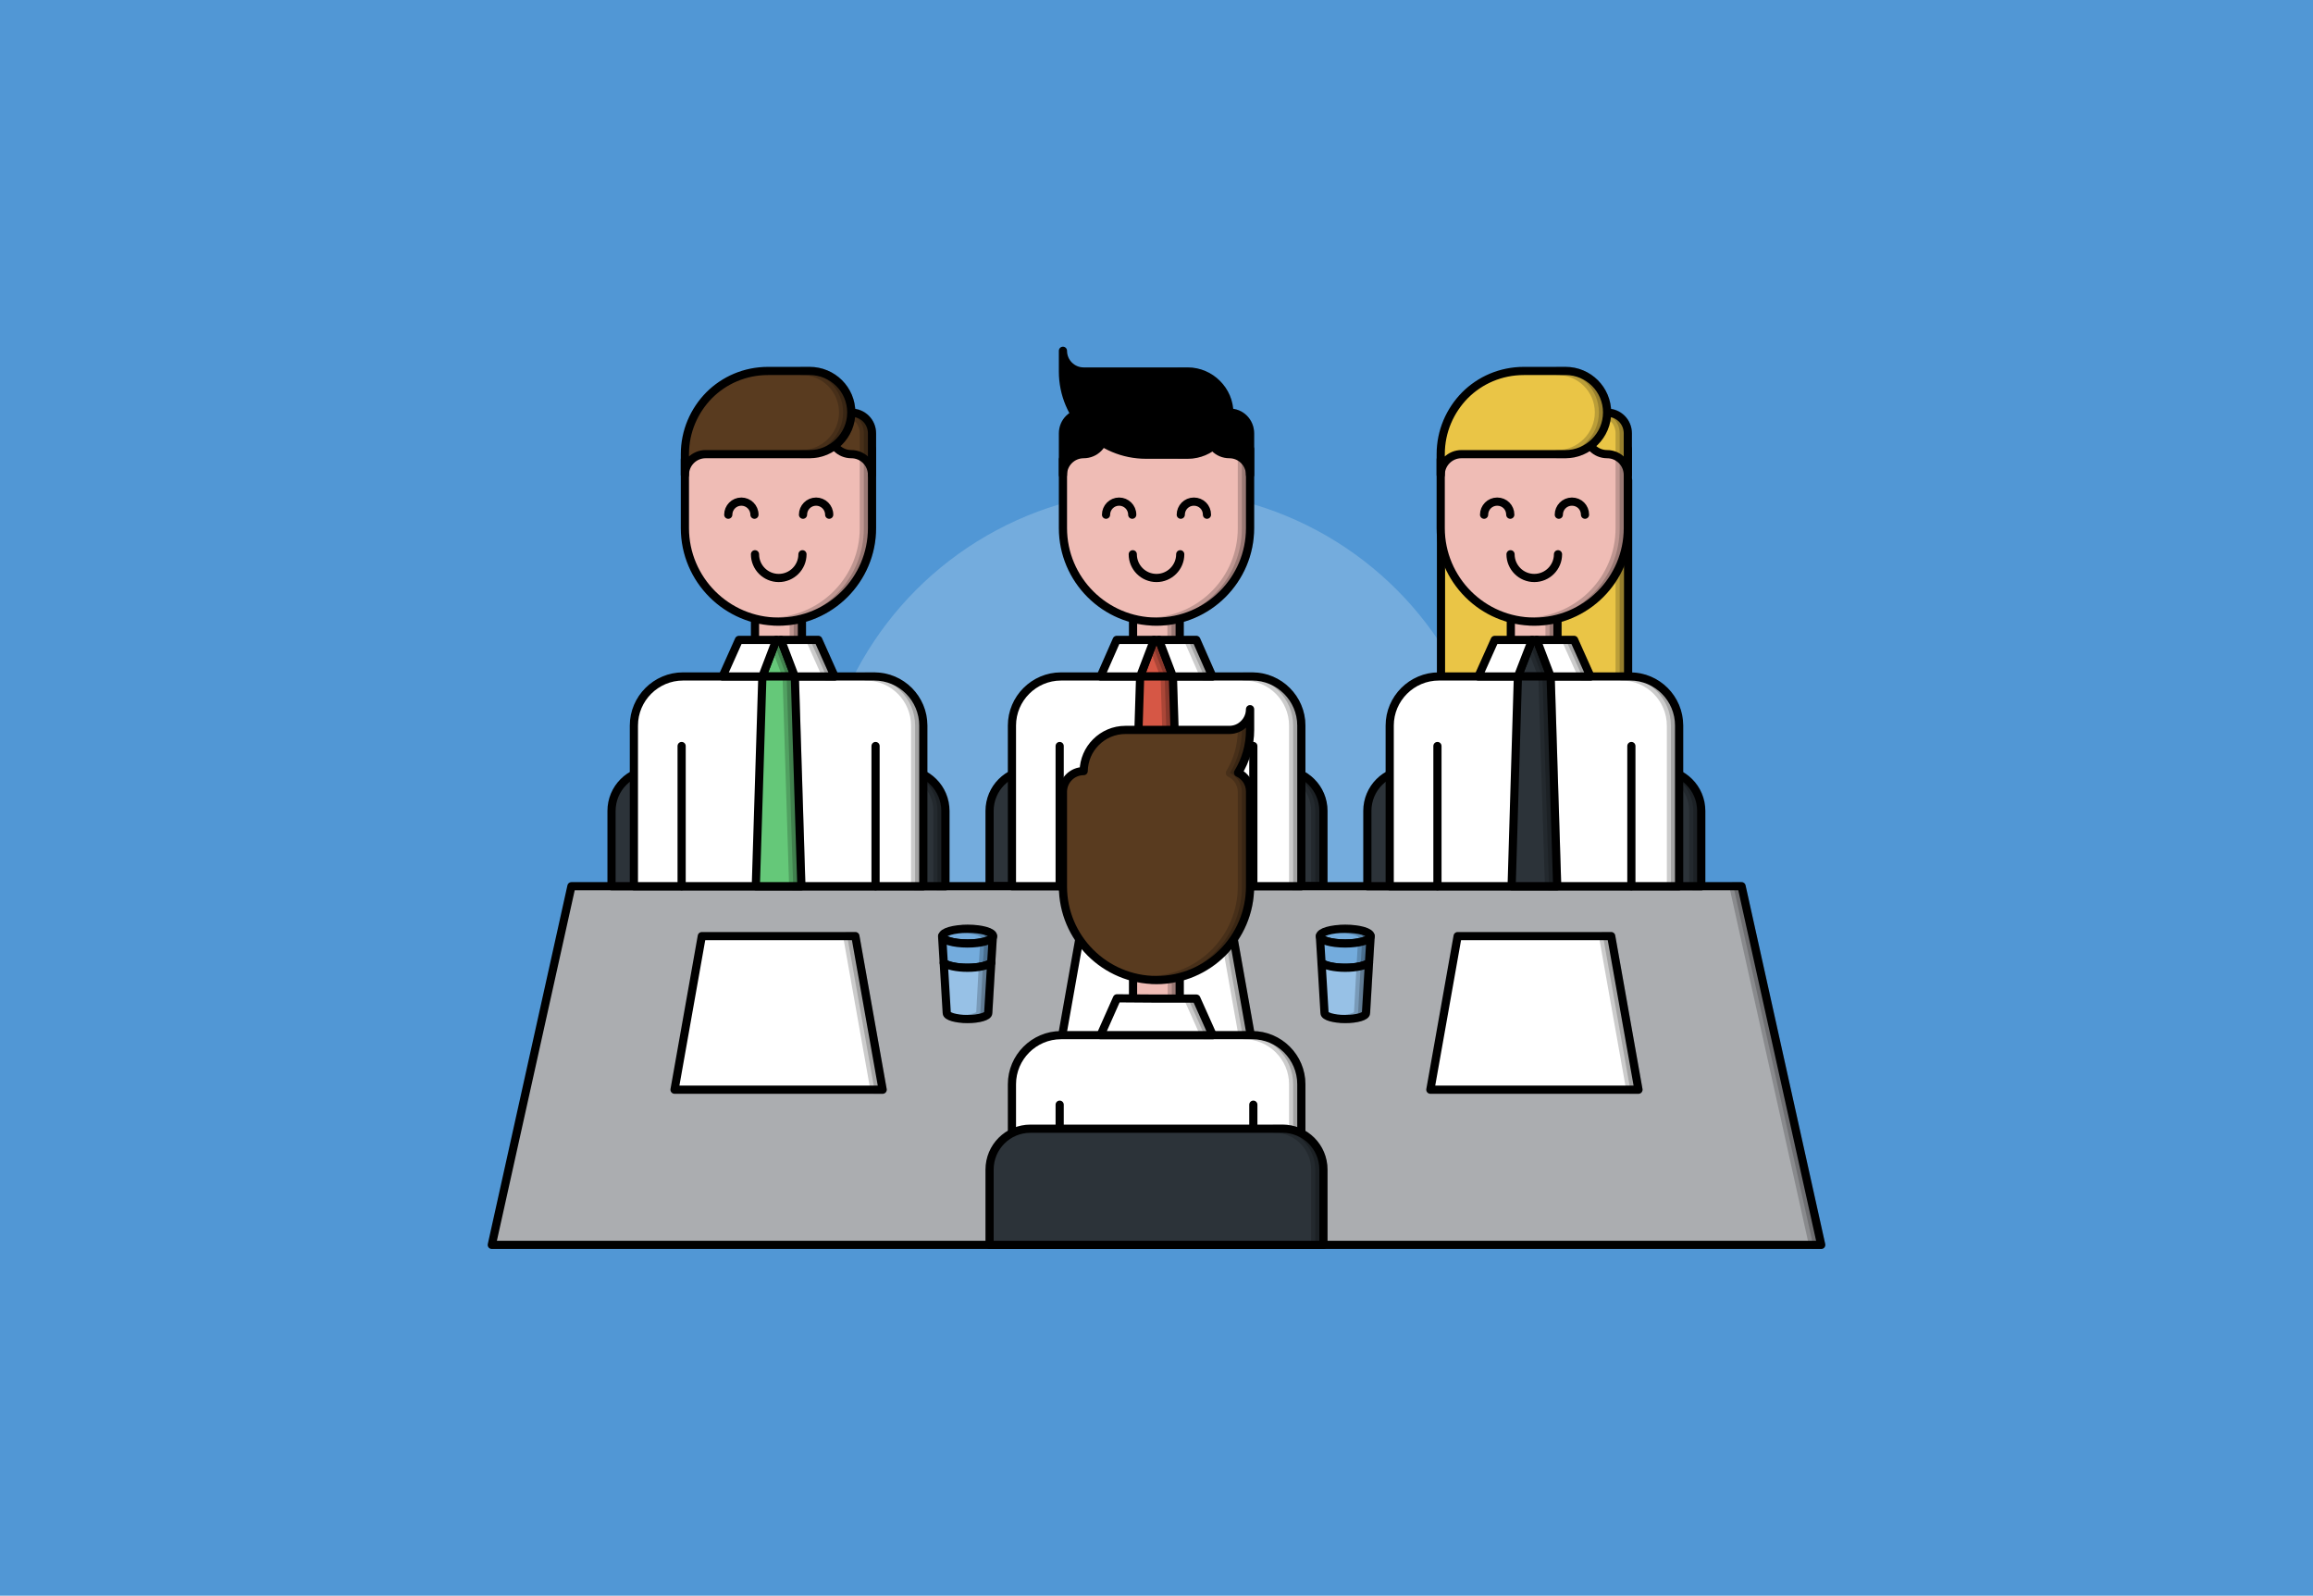 <svg xmlns="http://www.w3.org/2000/svg" xml:space="preserve" id="Layer_1" x="0" y="0" version="1.1" viewBox="0 0 848 585"><style>.st29{fill:#2c3339}.st29,.st30,.st32,.st33{stroke:#000;stroke-width:3;stroke-linecap:round;stroke-linejoin:round;stroke-miterlimit:10}.st30{opacity:.2}.st32,.st33{fill:#fff}.st33{fill:#efbcb5}.st34{fill:none}.st34,.st35,.st36,.st37,.st38,.st39,.st40,.st41{stroke:#000;stroke-width:3;stroke-linecap:round;stroke-linejoin:round;stroke-miterlimit:10}.st36,.st37,.st38,.st39,.st40,.st41{fill:#d65745}.st37,.st38,.st39,.st40,.st41{fill:#593b1f}.st38,.st39,.st40,.st41{fill:#65c879}.st39,.st40,.st41{fill:#eac546}.st40,.st41{fill:#74acdd}.st41{fill:#97c1e6}</style><path d="M-7.8-5.4h863.5v595.7H-7.8z" style="fill:#5197d5"/><circle cx="424" cy="304.2" r="124.5" style="fill:#74acdd"/><path d="M485.2 324.9H362.8v-27.6c0-8.3 6.7-15 15-15h92.4c8.3 0 15 6.7 15 15z" class="st29"/><path d="M485.2 297.3v27.6h-3v-27.6c0-8.3-6.7-15-15-15h3c8.3 0 15 6.7 15 15" class="st30"/><path d="M180.3 456.4h487.4l-29.2-131.5h-429z" style="fill:#abadb0;stroke:#000;stroke-width:3;stroke-linecap:round;stroke-linejoin:round;stroke-miterlimit:10"/><path d="M667.7 456.4h-3l-29.2-131.5h3z" class="st30"/><path d="M459.1 248H389v0c-9.9 0-18 8.1-18 18v58.9h106.1V266c0-9.9-8.1-18-18-18" class="st32"/><path d="M477.1 266v58.9h-3V266c0-9.9-8.1-18-18-18h3c9.9 0 18 8.1 18 18" class="st30"/><path d="M425.9 241.2h-3.8c-3.7 0-6.7-3-6.7-6.7v-11.1h17.1v11.1c0 3.7-2.9 6.7-6.6 6.7" class="st33"/><path d="M432.5 223.4v11.1c0 3.7-3 6.7-6.7 6.7h-.2c-.5 0-.9 0-1.4-.1 3-.6 5.3-3.3 5.3-6.5v-11.1h3z" class="st30"/><path d="M458.3 164.6v29c0 18.9-15.4 34.3-34.3 34.3s-34.3-15.4-34.3-34.3v-25.2c7.3-13.3 35.2-14.6 35.1-17 .1 2 27.3 12.6 33.5 13.2" class="st33"/><path d="M458.3 164.6v29c0 18.9-15.4 34.3-34.3 34.3h-1.5c18.2-.8 32.8-15.8 32.8-34.2v-29c-5.4-.5-27-8.8-32.2-12.1 1.2-.4 1.8-.7 1.8-1.1.1 1.9 27.2 12.5 33.4 13.1" class="st30"/><path d="M415.3 203.2c0 4.8 3.9 8.7 8.7 8.7s8.7-3.9 8.7-8.7M405.5 188.7c0-2.6 2.1-4.8 4.8-4.8 2.6 0 4.8 2.1 4.8 4.8M432.9 188.7c0-2.6 2.1-4.8 4.8-4.8s4.8 2.1 4.8 4.8" class="st34"/><path d="M458.3 158.9v15.2c0-4.2-3.4-7.6-7.6-7.6s-7.6-3.4-7.6-7.6 3.4-7.6 7.6-7.6c4.2-.1 7.6 3.3 7.6 7.6" class="st35"/><path d="M458.3 158.8V174c0-2.5-1.2-4.7-3-6v-9.2c0-3.7-2.6-6.8-6.1-7.5.5-.1 1-.1 1.5-.1 4.2 0 7.6 3.4 7.6 7.6" class="st30"/><path d="M389.7 158.9v15.2c0-4.2 3.4-7.6 7.6-7.6s7.6-3.4 7.6-7.6-3.4-7.6-7.6-7.6-7.6 3.3-7.6 7.6" class="st35"/><path d="M450.7 151.5c0-4.2-1.7-8-4.5-10.8s-6.6-4.5-10.8-4.5h-38.1c-4.2 0-7.6-3.4-7.6-7.6v7.6c0 8.4 3.4 16 8.9 21.6 5.5 5.5 13.1 8.9 21.6 8.9h15.2c8.4 0 15.3-6.8 15.3-15.2" class="st35"/><path d="M450.7 151.5c0 8.4-6.8 15.2-15.2 15.2h-3c8.4 0 15.2-6.8 15.2-15.2 0-4.2-1.7-8-4.5-10.8s-6.6-4.5-10.8-4.5h3c4.2 0 8 1.7 10.8 4.5 2.8 2.7 4.5 6.5 4.5 10.8" class="st30"/><path d="M430 248h-12l5.1-13.4h1.8z" class="st36"/><path d="M430 248h-3l-4.5-11.7.6-1.7h1.8z" class="st30"/><path d="M444.5 248H430l-5.1-13.4h13.7z" class="st32"/><path d="M444.5 248h-3l-5.9-13.4h3z" class="st30"/><path d="M423.1 234.6 418 248h-14.5l5.9-13.4z" class="st32"/><path d="M432.4 324.9h-16.8L418 248h12z" class="st36"/><path d="M432.4 324.9h-3L427 248h3z" class="st30"/><path d="M459.5 273.5v51.4M388.5 273.5v51.4" class="st34"/><path d="M346.7 324.9H224.2v-27.6c0-8.3 6.7-15 15-15h92.4c8.3 0 15 6.7 15 15v27.6z" class="st29"/><path d="M346.7 297.3v27.6h-3v-27.6c0-8.3-6.7-15-15-15h3c8.3 0 15 6.7 15 15" class="st30"/><path d="M320.5 248h-70.1v0c-9.9 0-18 8.1-18 18v58.9h106.1V266c0-9.9-8-18-18-18" class="st32"/><path d="M338.5 266v58.9h-3V266c0-9.9-8.1-18-18-18h3c10 0 18 8.1 18 18" class="st30"/><path d="M287.3 241.2h-3.8c-3.7 0-6.7-3-6.7-6.7v-11.1H294v11.1c0 3.7-3 6.7-6.7 6.7" class="st33"/><path d="M294 223.4v11.1c0 3.7-3 6.7-6.7 6.7h-.2c-.5 0-.9 0-1.4-.1 3-.6 5.3-3.3 5.3-6.5v-11.1h3z" class="st30"/><path d="M319.7 164.6v29c0 18.9-15.4 34.3-34.3 34.3s-34.3-15.4-34.3-34.3v-25.2c7.3-13.3 35.2-14.6 35.1-17 .2 2 27.4 12.6 33.5 13.2" class="st33"/><path d="M319.7 164.6v29c0 18.9-15.4 34.3-34.3 34.3h-1.5c18.2-.8 32.8-15.8 32.8-34.2v-29c-5.4-.5-27-8.8-32.2-12.1 1.2-.4 1.8-.7 1.8-1.1.2 1.9 27.3 12.5 33.4 13.1" class="st30"/><path d="M276.8 203.2c0 4.8 3.9 8.7 8.7 8.7s8.7-3.9 8.7-8.7M267 188.7c0-2.6 2.1-4.8 4.8-4.8 2.6 0 4.8 2.1 4.8 4.8M294.4 188.7c0-2.6 2.1-4.8 4.8-4.8 2.6 0 4.8 2.1 4.8 4.8" class="st34"/><path d="M319.7 158.9v15.2c0-4.2-3.4-7.6-7.6-7.6s-7.6-3.4-7.6-7.6 3.4-7.6 7.6-7.6 7.6 3.3 7.6 7.6" class="st37"/><path d="M319.7 158.8V174c0-2.5-1.2-4.7-3-6v-9.2c0-3.7-2.6-6.8-6.1-7.5.5-.1 1-.2 1.5-.2 4.2.1 7.6 3.5 7.6 7.7" class="st30"/><path d="M312.1 151.2c0 4.2-1.7 8-4.5 10.8s-6.6 4.5-10.8 4.5h-38.1c-4.2 0-7.6 3.4-7.6 7.6v-7.6c0-8.4 3.4-16 8.9-21.6 5.5-5.5 13.1-8.9 21.6-8.9h15.2c8.5 0 15.3 6.8 15.3 15.2" class="st37"/><path d="M312.1 151.2c0 4.2-1.7 8-4.5 10.8s-6.6 4.5-10.8 4.5h-3c4.2 0 8-1.7 10.8-4.5s4.5-6.6 4.5-10.8c0-8.4-6.8-15.2-15.2-15.2h3c8.4 0 15.2 6.8 15.2 15.2" class="st30"/><path d="M291.4 248h-11.9l5.1-13.4h1.7z" class="st38"/><path d="M291.4 248h-3l-4.4-11.7.6-1.7h1.7z" class="st30"/><path d="M306 248h-14.6l-5.1-13.4H300z" class="st32"/><path d="M306 248h-3l-6-13.4h3z" class="st30"/><path d="m284.6 234.6-5.1 13.4h-14.6l6-13.4z" class="st32"/><path d="M293.8 324.9h-16.7l2.4-76.9h11.9z" class="st38"/><path d="M293.8 324.9h-3l-2.4-76.9h3z" class="st30"/><path d="M321 273.5v51.4M249.9 273.5v51.4" class="st34"/><path d="M623.8 324.9H501.3v-27.6c0-8.3 6.7-15 15-15h92.4c8.3 0 15 6.7 15 15v27.6z" class="st29"/><path d="M623.8 297.3v27.6h-3v-27.6c0-8.3-6.7-15-15-15h3c8.2 0 15 6.7 15 15" class="st30"/><path d="M462.1 399.5h-76.2l10-56.3h56.2z" class="st32"/><path d="M462.1 399.5h-3l-10-56.3h3z" class="st30"/><path d="M528.3 176h68.6v77.1h-68.6z" class="st39"/><path d="M593.8 176h3v77.1h-3z" class="st30"/><path d="M597.6 248h-70.1v0c-9.9 0-18 8.1-18 18v58.9h106.1V266c0-9.9-8-18-18-18" class="st32"/><path d="M615.6 266v58.9h-3V266c0-9.9-8.1-18-18-18h3c10 0 18 8.1 18 18" class="st30"/><path d="M564.4 241.2h-3.8c-3.7 0-6.7-3-6.7-6.7v-11.1H571v11.1c.1 3.7-2.9 6.7-6.6 6.7" class="st33"/><path d="M571.1 223.4v11.1c0 3.7-3 6.7-6.7 6.7h-.2c-.5 0-.9 0-1.4-.1 3-.6 5.3-3.3 5.3-6.5v-11.1h3z" class="st30"/><path d="M596.8 164.6v29c0 18.9-15.4 34.3-34.3 34.3s-34.3-15.4-34.3-34.3v-25.2c7.3-13.3 35.2-14.6 35.1-17 .2 2 27.4 12.6 33.5 13.2" class="st33"/><path d="M596.8 164.6v29c0 18.9-15.4 34.3-34.3 34.3H561c18.2-.8 32.8-15.8 32.8-34.2v-29c-5.4-.5-27-8.8-32.2-12.1 1.2-.4 1.8-.7 1.8-1.1.2 1.9 27.3 12.5 33.4 13.1" class="st30"/><path d="M553.8 203.2c0 4.8 3.9 8.7 8.7 8.7s8.7-3.9 8.7-8.7M544.1 188.7c0-2.6 2.1-4.8 4.8-4.8s4.8 2.1 4.8 4.8M571.5 188.7c0-2.6 2.1-4.8 4.8-4.8s4.8 2.1 4.8 4.8" class="st34"/><path d="M596.8 158.9v15.2c0-4.2-3.4-7.6-7.6-7.6s-7.6-3.4-7.6-7.6 3.4-7.6 7.6-7.6 7.6 3.3 7.6 7.6" class="st39"/><path d="M596.8 158.8V174c0-2.5-1.2-4.7-3-6v-9.2c0-3.7-2.6-6.8-6.1-7.5.5-.1 1-.1 1.5-.1 4.2 0 7.6 3.4 7.6 7.6" class="st30"/><path d="M589.2 151.2c0 4.2-1.7 8-4.5 10.8s-6.6 4.5-10.8 4.5h-38.1c-4.2 0-7.6 3.4-7.6 7.6v-7.6c0-8.4 3.4-16 8.9-21.6 5.5-5.5 13.1-8.9 21.6-8.9H574c8.4 0 15.2 6.8 15.2 15.2" class="st39"/><path d="M589.2 151.2c0 4.2-1.7 8-4.5 10.8s-6.6 4.5-10.8 4.5h-3c4.2 0 8-1.7 10.8-4.5s4.5-6.6 4.5-10.8c0-8.4-6.8-15.2-15.2-15.2h3c8.4 0 15.2 6.8 15.2 15.2" class="st30"/><path d="M568.5 248h-12l5.2-13.4h1.7z" class="st29"/><path d="M568.5 248h-3l-4.5-11.7.7-1.7h1.7z" class="st30"/><path d="M583.1 248h-14.6l-5.1-13.4h13.7z" class="st32"/><path d="M583.1 248h-3l-6-13.4h3z" class="st30"/><path d="m561.7 234.6-5.2 13.4H542l6-13.4z" class="st32"/><path d="M570.9 324.9h-16.7l2.3-76.9h12z" class="st29"/><path d="M570.9 324.9h-3l-2.4-76.9h3z" class="st30"/><path d="M598.1 273.5v51.4M527 273.5v51.4" class="st34"/><path d="M459.1 379.5H389v0c-9.9 0-18 8.1-18 18v58.9h106.1v-58.9c0-9.9-8.1-18-18-18" class="st32"/><path d="M477.1 397.5v58.9h-3v-58.9c0-9.9-8.1-18-18-18h3c9.9 0 18 8.1 18 18" class="st30"/><path d="M425.9 372.7h-3.8c-3.7 0-6.7-3-6.7-6.7v-11.1h17.1V366c.1 3.7-2.9 6.7-6.6 6.7" class="st33"/><path d="M432.6 354.9V366c0 3.7-3 6.7-6.7 6.7h-.2c-.5 0-.9-.1-1.4-.2 3-.6 5.3-3.3 5.3-6.5v-11.1z" class="st30"/><path d="M389.7 290.3c0-4.2 3.4-7.6 7.6-7.6q0 0 0 0c.1-4.1 1.7-7.8 4.5-10.6s6.6-4.5 10.8-4.5h38.1c4.2 0 7.6-3.4 7.6-7.6v7.6c0 5.8-1.6 11.1-4.4 15.7 2.6 1.2 4.4 3.8 4.4 6.9V325c0 18.9-15.4 34.3-34.3 34.3s-34.3-15.4-34.3-34.3v-19.5q0 0 0 0z" class="st37"/><path d="M458.3 267.7c0 5.8-1.6 11.2-4.4 15.8 2.6 1.2 4.4 3.8 4.4 6.9V325c0 18.9-15.3 34.3-34.3 34.3h-1.5c18.2-.8 32.8-15.8 32.8-34.3v-34.7c0-3-1.8-5.7-4.4-6.9 2.8-4.6 4.4-10 4.4-15.8V266c1.8-1.4 3-3.6 3-6z" class="st30"/><path d="M444.6 379.5h-41.1l6-13.5 13.7.1h15.4z" class="st32"/><path d="M444.6 379.5h-3l-6-13.4h3z" class="st30"/><path d="M459.5 405v51.4M388.5 405v51.4" class="st34"/><path d="M485.2 456.4H362.8v-27.6c0-8.3 6.7-15 15-15h92.4c8.3 0 15 6.7 15 15z" class="st29"/><path d="M485.2 428.8v27.6h-3v-27.6c0-8.3-6.7-15-15-15h3c8.3 0 15 6.7 15 15" class="st30"/><ellipse cx="493.2" cy="343.2" class="st40" rx="9.3" ry="2.7"/><path d="m502.5 343.2-.6 9.8c-1.3 1-4.7 1.8-8.7 1.8s-7.4-.7-8.7-1.8l-.6-9.8c0 1.5 4.1 2.7 9.3 2.7 5.1 0 9.3-1.2 9.3-2.7" class="st40"/><path d="m501.9 353-1.1 18.4c0 1.2-3.4 2.2-7.6 2.2s-7.6-1-7.6-2.2l-1.1-18.4c1.3 1 4.7 1.8 8.7 1.8s7.4-.8 8.7-1.8" class="st41"/><path d="m502.5 343.2-.6 9.8-1 18.4c0 1.2-3.4 2.2-7.6 2.2h-1.5c3.5-.2 6.1-1.1 6.1-2.2l1-18.4.6-9.8c0-1.3-3.3-2.4-7.8-2.7h1.5c5.1 0 9.3 1.2 9.3 2.7" class="st30"/><ellipse cx="354.8" cy="343.2" class="st40" rx="9.3" ry="2.7"/><path d="m364 343.2-.6 9.8c-1.3 1-4.7 1.8-8.7 1.8s-7.4-.7-8.7-1.8l-.6-9.8c0 1.5 4.1 2.7 9.3 2.7s9.3-1.2 9.3-2.7" class="st40"/><path d="m363.4 353-1.1 18.4c0 1.2-3.4 2.2-7.6 2.2s-7.6-1-7.6-2.2L346 353c1.3 1 4.7 1.8 8.7 1.8s7.4-.8 8.7-1.8" class="st41"/><path d="m364 343.2-.6 9.8-1 18.4c0 1.2-3.4 2.2-7.6 2.2h-1.5c3.5-.2 6.1-1.1 6.1-2.2l1-18.4.6-9.8c0-1.3-3.3-2.4-7.8-2.7h1.5c5.2 0 9.3 1.2 9.3 2.7" class="st30"/><path d="M600.7 399.5h-76.3l10-56.3h56.3z" class="st32"/><path d="M600.7 399.5h-3l-10-56.3h3z" class="st30"/><path d="M323.6 399.5h-76.3l10-56.3h56.3z" class="st32"/><path d="M323.6 399.5h-3l-10-56.3h3z" class="st30"/></svg>